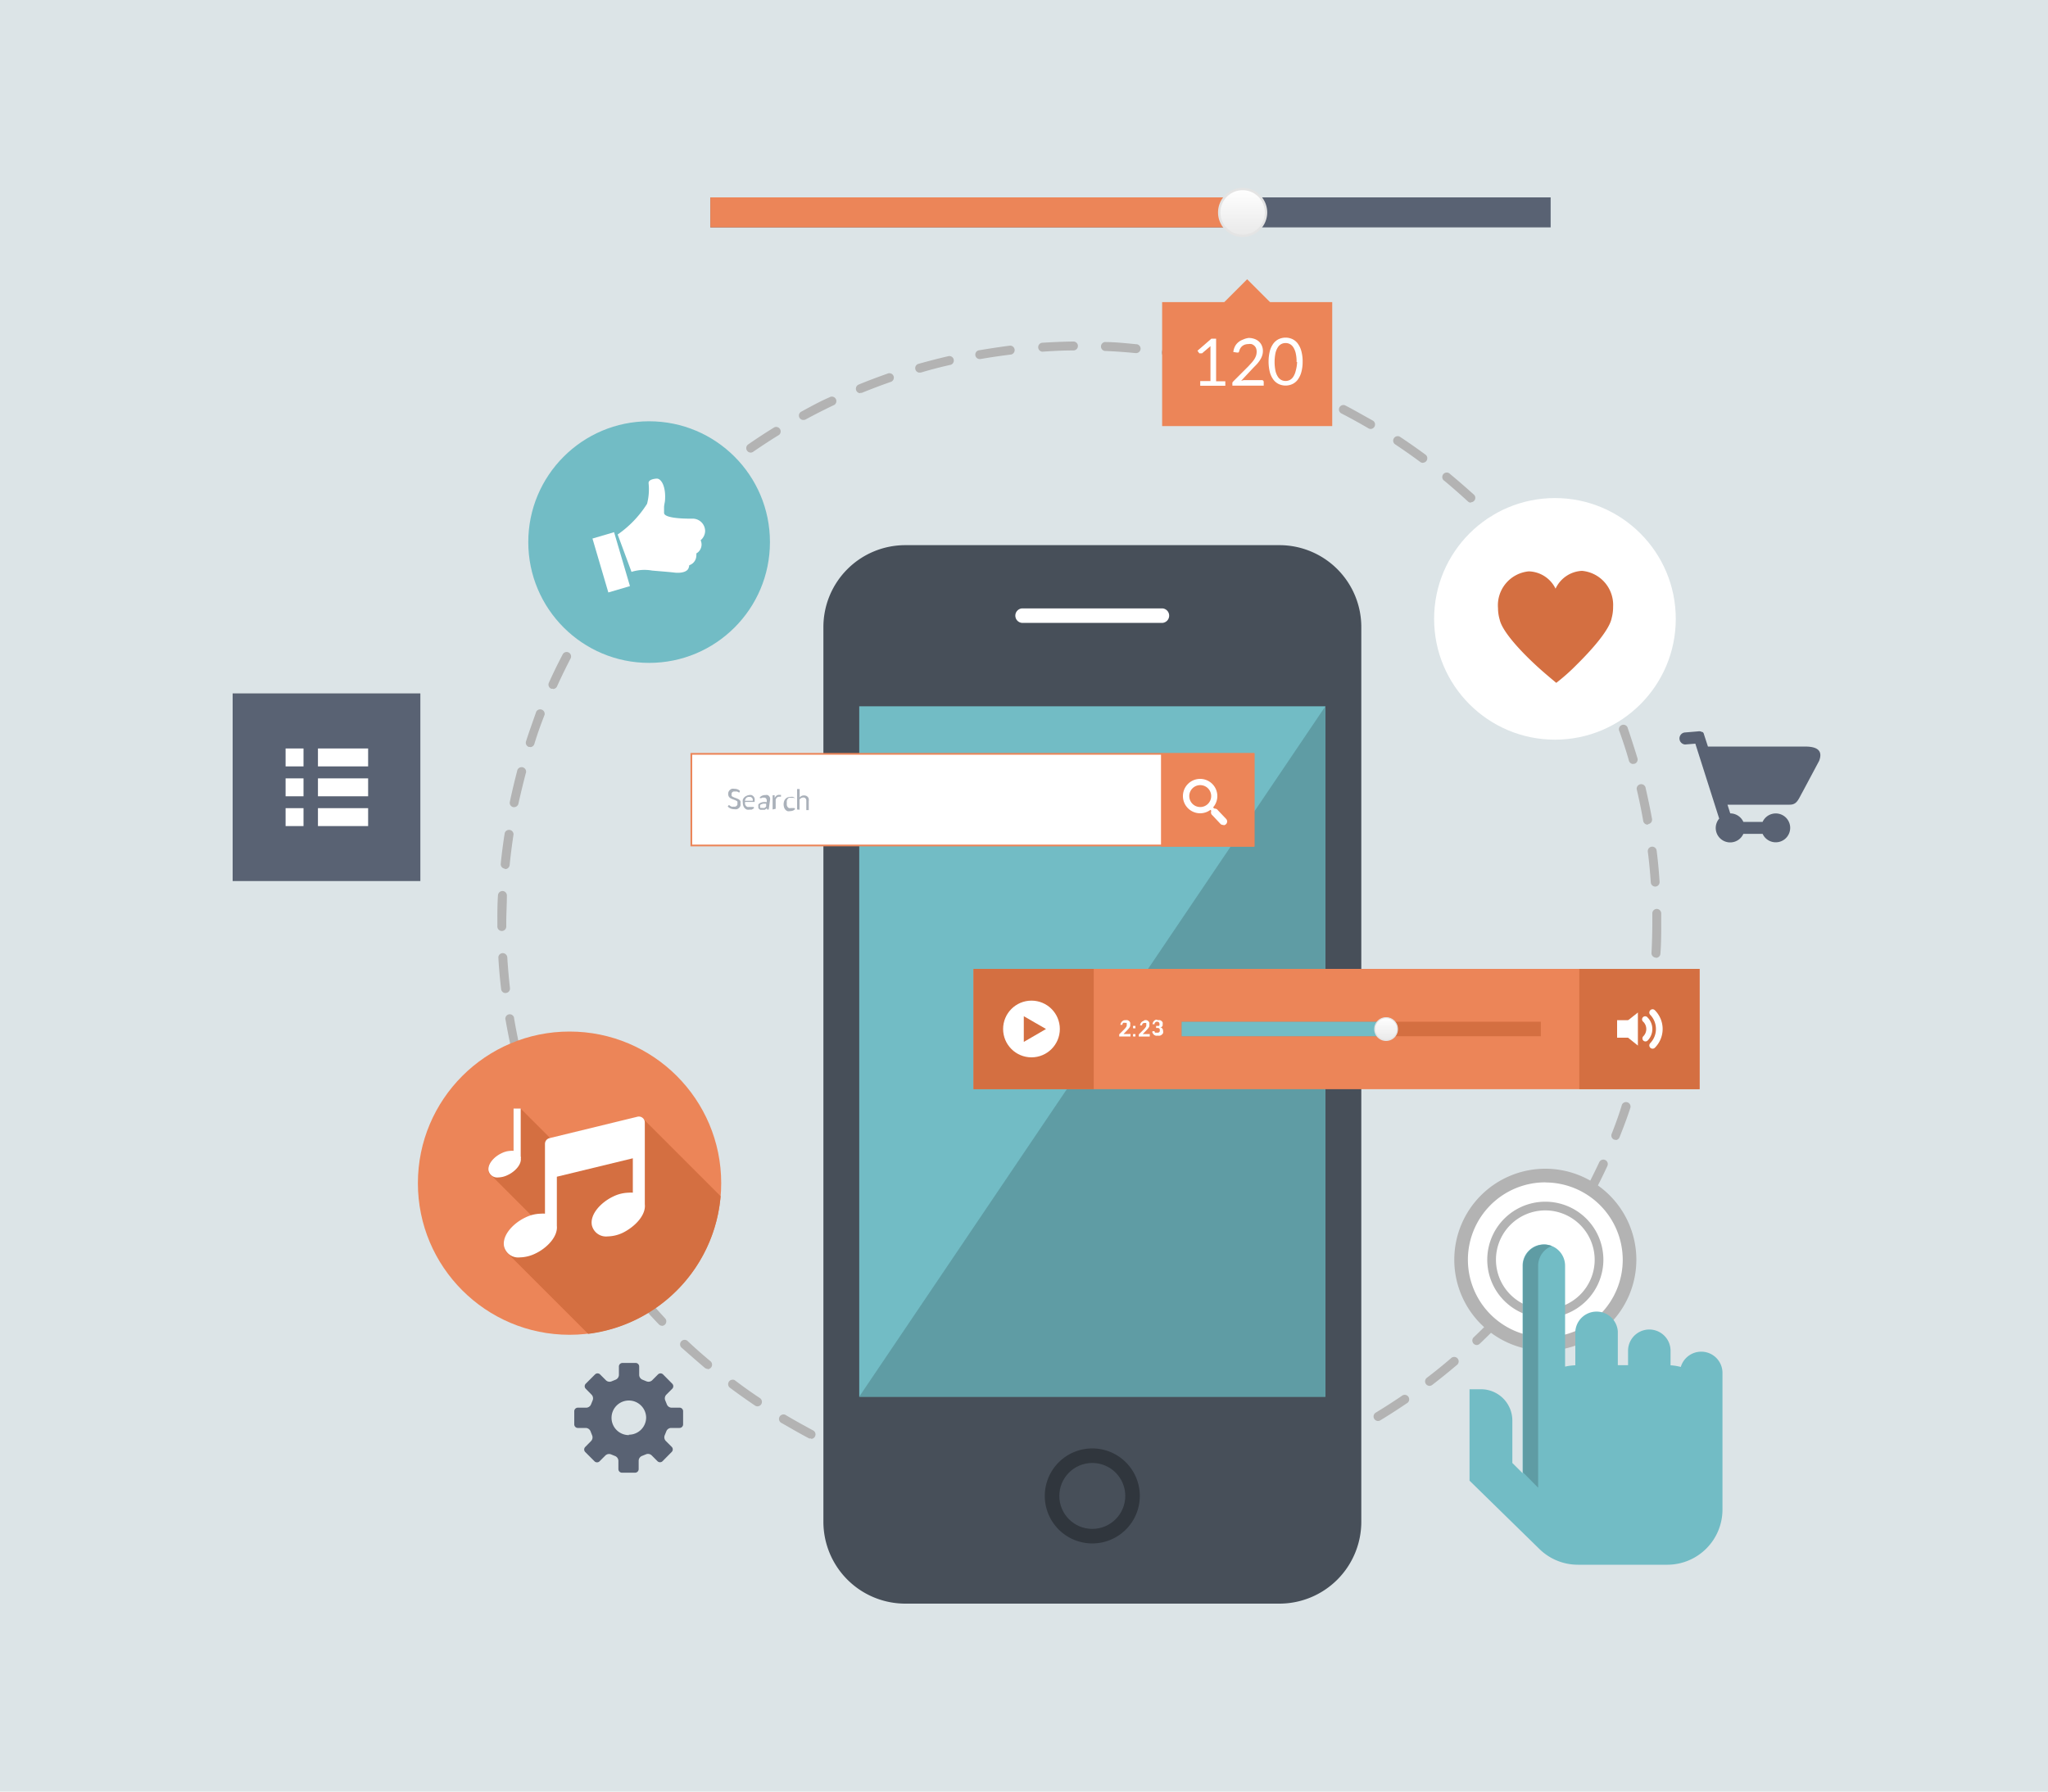 <svg id="Layer_1" data-name="Layer 1" xmlns="http://www.w3.org/2000/svg" xmlns:xlink="http://www.w3.org/1999/xlink" viewBox="0 0 200 175"><defs><style>.cls-1{fill:#dce4e7;}.cls-2{fill:#b3b3b3;}.cls-3{fill:#596273;}.cls-4{fill:#474f59;}.cls-5{fill:#fff;}.cls-6{fill:#30363d;}.cls-7{fill:#72bcc5;}.cls-8{fill:#5f9ca4;}.cls-9{fill:#ec8558;}.cls-10{fill:#d46f41;}.cls-11{fill:url(#linear-gradient);}.cls-12{fill:#e4e4e4;}.cls-13{fill:#aab1ba;}.cls-14{fill:url(#linear-gradient-2);}</style><linearGradient id="linear-gradient" x1="135.37" y1="101.62" x2="135.37" y2="99.4" gradientUnits="userSpaceOnUse"><stop offset="0" stop-color="#e9e9e9"/><stop offset="1" stop-color="#fff"/></linearGradient><linearGradient id="linear-gradient-2" x1="121.36" y1="23.03" x2="121.36" y2="18.46" xlink:href="#linear-gradient"/></defs><title>Social Media Strategy</title><rect class="cls-1" width="200" height="175"/><path class="cls-2" d="M205.39,259.39a.44.44,0,0,1,0-.87c1,0,2,0,3-.09a.43.43,0,1,1,0,.87c-1,.06-2.05.09-3.07.09Zm-3-.07h0c-1-.05-2-.13-3.06-.23a.44.44,0,0,1,.09-.87c1,.1,2,.18,3,.23a.44.44,0,0,1,0,.87Zm9.13-.28a.44.44,0,0,1,0-.87c1-.11,2-.25,3-.41a.44.44,0,0,1,.14.86c-1,.17-2,.31-3,.42Zm-15.18-.35h-.07c-1-.16-2-.35-3-.56a.44.44,0,1,1,.18-.85c1,.21,2,.4,3,.55a.44.44,0,0,1-.07.87Zm21.19-.65a.44.44,0,0,1-.09-.86c1-.22,2-.47,2.93-.74a.44.44,0,1,1,.23.84c-1,.27-2,.53-3,.75Zm-27.15-.63-.12,0c-1-.27-2-.57-2.94-.89a.44.44,0,0,1,.28-.83c1,.32,1.93.61,2.89.87a.44.44,0,0,1-.12.86Zm33-1a.44.44,0,0,1-.14-.85c1-.32,1.9-.68,2.83-1.05a.44.44,0,1,1,.32.81c-.94.38-1.91.74-2.88,1.07l-.14,0Zm-38.8-.9a.44.44,0,0,1-.16,0c-.95-.37-1.9-.78-2.83-1.2a.44.44,0,1,1,.36-.79c.91.42,1.85.82,2.79,1.18a.43.43,0,0,1-.16.84ZM229,254.13a.44.44,0,0,1-.18-.83c.91-.42,1.81-.88,2.7-1.35a.44.44,0,0,1,.41.77c-.9.48-1.82.94-2.74,1.37a.43.43,0,0,1-.19,0ZM179,253a.44.44,0,0,1-.2,0c-.9-.47-1.8-1-2.68-1.5a.44.44,0,1,1,.45-.75c.86.51,1.75,1,2.64,1.48a.44.44,0,0,1-.2.82Zm55.36-1.7a.44.44,0,0,1-.23-.81c.86-.52,1.71-1.07,2.54-1.63a.44.44,0,1,1,.49.72c-.84.57-1.71,1.13-2.58,1.66a.43.43,0,0,1-.22.06Zm-60.59-1.43a.45.45,0,0,1-.24-.07c-.84-.57-1.69-1.17-2.5-1.78a.44.44,0,0,1,.52-.7c.8.61,1.63,1.2,2.46,1.75a.44.44,0,0,1-.24.8Zm65.62-2a.44.44,0,0,1-.27-.78c.8-.61,1.59-1.25,2.35-1.9a.44.44,0,1,1,.57.66c-.78.66-1.58,1.31-2.39,1.93a.43.43,0,0,1-.26.09Zm-70.49-1.66a.42.42,0,0,1-.28-.1c-.78-.66-1.55-1.34-2.3-2a.44.44,0,0,1,.6-.64c.73.69,1.49,1.36,2.26,2a.44.44,0,0,1-.28.77ZM244,243.88a.44.44,0,0,1-.3-.75c.73-.69,1.45-1.41,2.13-2.14a.44.44,0,1,1,.63.6c-.7.74-1.43,1.47-2.17,2.17a.43.43,0,0,1-.3.12ZM164.45,242a.43.43,0,0,1-.31-.13c-.71-.74-1.4-1.5-2.06-2.27a.44.44,0,0,1,.66-.57c.65.76,1.33,1.51,2,2.24a.44.44,0,0,1-.31.74Zm83.75-2.55a.43.43,0,0,1-.33-.72c.65-.76,1.28-1.56,1.89-2.36a.43.43,0,1,1,.69.53c-.62.81-1.27,1.62-1.92,2.39a.43.43,0,0,1-.33.15Zm-87.72-2.07a.43.43,0,0,1-.35-.17c-.62-.81-1.23-1.64-1.81-2.48a.44.44,0,1,1,.72-.49c.57.82,1.17,1.65,1.78,2.44a.44.44,0,0,1-.34.7Zm91.4-2.79a.44.44,0,0,1-.36-.68c.56-.83,1.11-1.69,1.63-2.55a.44.44,0,0,1,.75.45c-.53.87-1.08,1.74-1.65,2.59a.44.44,0,0,1-.36.19ZM157,232.37a.44.44,0,0,1-.37-.21c-.53-.87-1-1.76-1.53-2.66a.44.44,0,0,1,.77-.41c.47.88,1,1.76,1.5,2.62a.44.44,0,0,1-.14.6.44.44,0,0,1-.23.06Zm98-3a.42.42,0,0,1-.2-.05.44.44,0,0,1-.18-.59c.47-.89.92-1.8,1.35-2.71a.43.43,0,0,1,.79.37c-.43.93-.89,1.86-1.37,2.75a.43.43,0,0,1-.38.23ZM154.14,227a.44.44,0,0,1-.39-.25c-.43-.92-.85-1.86-1.23-2.81a.43.43,0,1,1,.8-.33c.38.93.79,1.86,1.21,2.76a.43.43,0,0,1-.21.58.42.42,0,0,1-.19,0Zm103.44-3.18a.42.42,0,0,1-.16,0,.44.44,0,0,1-.24-.57c.37-.94.72-1.9,1-2.84a.44.44,0,0,1,.83.28c-.32,1-.68,1.93-1.06,2.89a.43.43,0,0,1-.4.28Zm-105.73-2.46a.44.44,0,0,1-.41-.29c-.33-1-.64-2-.92-2.93a.44.44,0,1,1,.84-.24c.27,1,.58,1.93.9,2.88a.43.43,0,0,1-.27.55l-.14,0Zm107.68-3.32-.12,0a.43.43,0,0,1-.3-.54c.27-1,.51-2,.73-2.93a.43.43,0,0,1,.85.19c-.22,1-.46,2-.74,3a.44.44,0,0,1-.42.32Zm-109.34-2.54a.43.43,0,0,1-.42-.34c-.23-1-.43-2-.6-3A.43.43,0,1,1,150,212c.17,1,.37,2,.59,3a.43.43,0,0,1-.33.52Zm110.64-3.41h-.07a.44.44,0,0,1-.36-.5c.16-1,.3-2,.4-3a.44.44,0,1,1,.87.09c-.11,1-.25,2-.41,3a.44.44,0,0,1-.43.37Zm-111.67-2.59a.43.43,0,0,1-.43-.38c-.12-1-.21-2-.27-3.06a.43.43,0,0,1,.41-.46.45.45,0,0,1,.46.41c.06,1,.15,2,.26,3a.43.43,0,0,1-.38.48Zm112.32-3.46h0a.44.44,0,0,1-.41-.46c.05-1,.08-2,.08-3,0-.29,0-.57,0-.86a.44.44,0,0,1,.43-.44.45.45,0,0,1,.44.43q0,.43,0,.87c0,1,0,2.05-.08,3.07a.43.43,0,0,1-.43.41ZM148.8,203.44a.44.44,0,0,1-.44-.43v-.43c0-.87,0-1.76.06-2.64a.45.45,0,0,1,.45-.41.44.44,0,0,1,.42.45c0,.86-.06,1.74-.06,2.6V203a.44.44,0,0,1-.43.44Zm112.63-4.34a.44.44,0,0,1-.43-.41c-.07-1-.16-2-.29-3a.43.43,0,0,1,.86-.11c.13,1,.22,2,.29,3.06a.44.44,0,0,1-.4.46Zm-112.35-1.75h0a.44.44,0,0,1-.39-.48c.1-1,.23-2,.39-3a.44.44,0,0,1,.86.13c-.15,1-.28,2-.38,3a.44.44,0,0,1-.43.39Zm111.61-4.3a.44.44,0,0,1-.43-.36c-.17-1-.38-2-.61-3a.44.44,0,1,1,.85-.2c.23,1,.44,2,.62,3a.43.43,0,0,1-.35.5ZM150,191.34h-.09a.43.43,0,0,1-.33-.52c.21-1,.45-2,.71-3a.44.44,0,1,1,.84.23c-.26,1-.5,2-.71,2.94a.43.43,0,0,1-.42.35Zm109.29-4.21a.44.44,0,0,1-.42-.31c-.28-1-.59-1.92-.93-2.88a.44.44,0,1,1,.82-.29c.34,1,.66,2,.94,2.92a.44.44,0,0,1-.3.54l-.12,0Zm-107.71-1.67-.14,0a.43.43,0,0,1-.28-.55c.32-1,.67-1.95,1-2.9a.44.44,0,0,1,.81.32c-.37.94-.71,1.89-1,2.85a.44.44,0,0,1-.41.3Zm105.69-4.06a.44.44,0,0,1-.4-.27c-.38-.92-.8-1.85-1.23-2.75a.44.44,0,1,1,.79-.38c.44.92.86,1.86,1.25,2.8a.44.44,0,0,1-.4.6Zm-103.48-1.63a.45.45,0,0,1-.18,0,.44.44,0,0,1-.22-.58c.42-.93.87-1.86,1.35-2.77a.43.43,0,1,1,.77.4c-.46.89-.91,1.81-1.32,2.72a.44.44,0,0,1-.4.26Zm100.84-3.86a.44.44,0,0,1-.38-.23c-.48-.88-1-1.75-1.52-2.61a.44.44,0,1,1,.74-.46c.54.87,1.06,1.76,1.55,2.65a.43.43,0,0,1-.38.64Zm-98-1.56a.43.43,0,0,1-.22-.06.44.44,0,0,1-.15-.6c.52-.87,1.07-1.75,1.64-2.6a.43.43,0,1,1,.72.48c-.56.84-1.1,1.7-1.61,2.56a.43.43,0,0,1-.37.21Zm94.81-3.61a.44.44,0,0,1-.36-.19c-.57-.82-1.18-1.64-1.8-2.43a.44.44,0,0,1,.69-.54c.63.8,1.24,1.63,1.83,2.47a.44.44,0,0,1-.36.68ZM160,169.28a.44.44,0,0,1-.35-.7c.61-.82,1.25-1.63,1.9-2.41a.44.44,0,1,1,.67.56c-.64.77-1.27,1.57-1.87,2.37a.43.43,0,0,1-.35.17Zm87.68-3.34a.43.43,0,0,1-.33-.15c-.66-.76-1.35-1.51-2-2.22a.44.44,0,0,1,.63-.61c.71.73,1.41,1.49,2.08,2.26a.44.44,0,0,1,0,.61.43.43,0,0,1-.29.11Zm-83.78-1.34a.43.43,0,0,1-.32-.73c.69-.74,1.41-1.48,2.15-2.19a.44.44,0,1,1,.6.63c-.72.7-1.44,1.42-2.12,2.16a.44.44,0,0,1-.32.14Zm79.53-3a.44.44,0,0,1-.29-.12c-.74-.68-1.5-1.35-2.28-2a.44.44,0,1,1,.55-.67c.79.65,1.56,1.33,2.31,2a.43.43,0,0,1-.29.75Zm-75.15-1.21a.43.43,0,0,1-.28-.76c.77-.67,1.57-1.32,2.37-1.95a.44.44,0,1,1,.53.69c-.79.62-1.58,1.26-2.34,1.92a.43.43,0,0,1-.29.11Zm70.46-2.68a.43.43,0,0,1-.26-.09c-.81-.6-1.64-1.18-2.48-1.74a.44.44,0,0,1,.48-.73c.85.56,1.7,1.16,2.52,1.76a.44.44,0,0,1,.09.61.44.44,0,0,1-.35.18Zm-65.65-1a.44.44,0,0,1-.25-.79c.84-.58,1.7-1.15,2.57-1.68a.44.44,0,0,1,.46.74c-.85.52-1.7,1.08-2.53,1.65a.43.43,0,0,1-.25.08Zm60.56-2.31a.44.44,0,0,1-.22-.06c-.87-.51-1.76-1-2.65-1.46a.43.43,0,0,1,.4-.77c.91.47,1.81,1,2.69,1.48a.44.44,0,0,1-.22.81Zm-55.38-.88a.43.43,0,0,1-.21-.82c.9-.49,1.82-1,2.73-1.39a.44.44,0,1,1,.37.79c-.9.43-1.81.89-2.69,1.37a.43.43,0,0,1-.21.05Zm50-1.91a.45.45,0,0,1-.18,0c-.92-.41-1.86-.8-2.79-1.16a.44.44,0,1,1,.31-.81c1,.37,1.91.76,2.84,1.18a.44.44,0,0,1-.18.83Zm-44.47-.7a.44.44,0,0,1-.17-.84c.94-.39,1.91-.75,2.87-1.09a.43.43,0,0,1,.29.82c-.95.33-1.9.69-2.83,1.07a.42.42,0,0,1-.16,0Zm38.77-1.49-.13,0c-1-.31-1.93-.59-2.9-.85a.44.44,0,0,1,.22-.84c1,.26,2,.55,2.95.86a.44.44,0,0,1-.13.85Zm-33-.52a.44.44,0,0,1-.12-.85c1-.28,2-.54,3-.77a.44.44,0,0,1,.2.85c-1,.22-2,.48-2.93.76l-.12,0Zm27.13-1h-.09c-1-.2-2-.38-3-.53a.44.44,0,0,1-.37-.5.43.43,0,0,1,.5-.37c1,.15,2,.33,3,.54a.44.44,0,0,1-.09.86Zm-21.2-.33a.43.43,0,0,1-.07-.86c1-.17,2-.32,3-.45a.44.44,0,0,1,.1.87c-1,.12-2,.27-3,.44Zm15.18-.58h0c-1-.1-2-.17-3-.21a.44.44,0,0,1,0-.87c1,0,2,.11,3.06.21a.43.43,0,0,1,0,.87Zm-9.13-.14a.44.44,0,0,1,0-.87c1-.06,2-.11,3.07-.12h0a.43.43,0,0,1,0,.87c-1,0-2,.05-3,.12Z" transform="translate(-99.79 -112.5)"/><path class="cls-3" d="M166.2,250h-.83a.51.51,0,0,1-.46-.33l-.15-.37a.52.52,0,0,1,.09-.56l.59-.59a.35.35,0,0,0,0-.49l-.9-.91a.35.35,0,0,0-.49,0l-.58.58a.52.52,0,0,1-.56.09l-.37-.15a.52.52,0,0,1-.33-.46v-.83a.35.35,0,0,0-.35-.35h-1.28a.35.35,0,0,0-.35.35v.83a.52.52,0,0,1-.33.46l-.37.15a.51.51,0,0,1-.56-.09l-.58-.58a.35.35,0,0,0-.49,0l-.91.91a.35.35,0,0,0,0,.49l.58.59a.52.52,0,0,1,.09.56l-.15.37a.52.52,0,0,1-.46.33h-.83a.35.35,0,0,0-.35.35v1.28a.35.35,0,0,0,.35.35H157a.52.52,0,0,1,.46.33l.15.38a.52.52,0,0,1-.09.56l-.58.59a.35.35,0,0,0,0,.49l.91.91a.35.35,0,0,0,.49,0l.58-.58a.52.52,0,0,1,.56-.09l.37.15a.52.52,0,0,1,.33.46V256a.35.35,0,0,0,.35.35h1.28a.35.35,0,0,0,.35-.35v-.83a.52.52,0,0,1,.33-.46l.37-.15a.52.52,0,0,1,.56.09l.58.58a.35.35,0,0,0,.49,0l.9-.91a.35.35,0,0,0,0-.49l-.59-.59a.52.52,0,0,1-.09-.56l.15-.37a.51.51,0,0,1,.46-.33h.83a.35.35,0,0,0,.35-.35v-1.28A.35.35,0,0,0,166.2,250Zm-5,2.68a1.69,1.69,0,1,1,1.69-1.69A1.69,1.69,0,0,1,161.2,252.64Z" transform="translate(-99.79 -112.5)"/><path class="cls-4" d="M224.72,165.75H188.2a8,8,0,0,0-8,8v87.39a8,8,0,0,0,8,8h36.53a8,8,0,0,0,8-8V173.76A8,8,0,0,0,224.72,165.75Z" transform="translate(-99.79 -112.5)"/><path class="cls-5" d="M199.57,171.93h13.77a.71.71,0,0,1,0,1.41H199.57a.71.71,0,0,1,0-1.41Z" transform="translate(-99.79 -112.5)"/><path class="cls-6" d="M206.46,263.26a4.64,4.64,0,1,1,4.64-4.64A4.64,4.64,0,0,1,206.46,263.26Z" transform="translate(-99.79 -112.5)"/><rect class="cls-7" x="83.91" y="68.99" width="45.52" height="67.44"/><polygon class="cls-8" points="83.91 136.42 129.43 136.42 129.43 68.99 83.91 136.42"/><circle class="cls-4" cx="106.67" cy="146.12" r="3.22"/><rect class="cls-9" x="95.07" y="94.64" width="70.91" height="11.75"/><rect class="cls-10" x="154.23" y="94.64" width="11.74" height="11.75"/><rect class="cls-10" x="95.07" y="94.64" width="11.74" height="11.75"/><rect class="cls-10" x="115.39" y="99.8" width="35.08" height="1.42"/><rect class="cls-7" x="115.39" y="99.8" width="19.78" height="1.42"/><circle class="cls-11" cx="135.37" cy="100.51" r="1.11"/><path class="cls-12" d="M235.15,214.18a1.16,1.16,0,1,1,1.16-1.16,1.16,1.16,0,0,1-1.16,1.16Zm0-2.22a1.05,1.05,0,1,0,1.05,1.05,1.05,1.05,0,0,0-1.05-1.05Z" transform="translate(-99.79 -112.5)"/><circle class="cls-5" cx="100.73" cy="100.51" r="2.77"/><polygon class="cls-10" points="102.15 100.51 101.07 101.14 99.98 101.77 99.98 100.51 99.98 99.26 101.07 99.89 102.15 100.51"/><path class="cls-5" d="M209.7,212.15a.59.59,0,0,1,.2,0,.44.44,0,0,1,.16.09.39.39,0,0,1,.1.14.44.44,0,0,1,0,.19.49.49,0,0,1,0,.16.71.71,0,0,1-.07.14l-.1.13-.12.13-.36.37.1,0h.51a.1.1,0,0,1,.07,0,.09.09,0,0,1,0,.07v.17h-1.1v-.09a.15.15,0,0,1,0-.06l0-.06.49-.49.11-.12.08-.11a.48.48,0,0,0,.05-.11.41.41,0,0,0,0-.12.27.27,0,0,0,0-.1.23.23,0,0,0,0-.07l-.07,0h-.1a.25.25,0,0,0-.16,0,.26.26,0,0,0-.09.13.1.1,0,0,1,0,.06l-.06,0h0l-.14,0a.57.57,0,0,1,.07-.2.48.48,0,0,1,.12-.15.53.53,0,0,1,.16-.09A.67.67,0,0,1,209.7,212.15Z" transform="translate(-99.79 -112.5)"/><path class="cls-5" d="M210.44,212.83a.19.19,0,0,1,0-.07.14.14,0,0,1,0-.05l.05,0h.13l.05,0,0,.05a.16.16,0,0,1,0,.07.14.14,0,0,1,0,.06.15.15,0,0,1,0,.05l-.05,0h-.13l-.05,0,0-.05A.17.17,0,0,1,210.44,212.83Zm0,.79a.18.18,0,0,1,0-.06.15.15,0,0,1,0-.05l.05,0h.13l.05,0,0,.05a.15.15,0,0,1,0,.06.15.15,0,0,1,0,.07l0,.05-.05,0h-.13l-.05,0,0-.05A.18.18,0,0,1,210.44,213.62Z" transform="translate(-99.79 -112.5)"/><path class="cls-5" d="M211.57,212.15a.58.58,0,0,1,.2,0,.42.42,0,0,1,.26.24.44.44,0,0,1,0,.19.55.55,0,0,1,0,.16.83.83,0,0,1-.07.14.85.85,0,0,1-.1.13l-.12.13-.36.37.1,0H212a.1.1,0,0,1,.07,0,.09.09,0,0,1,0,.07v.17H211v-.09a.15.15,0,0,1,0-.06l0-.06.49-.49.11-.12.08-.11a.73.73,0,0,0,.05-.11.49.49,0,0,0,0-.12.27.27,0,0,0,0-.1.2.2,0,0,0,0-.07l-.07,0h-.09a.24.24,0,0,0-.25.18.11.11,0,0,1,0,.06l-.06,0h0l-.14,0a.54.54,0,0,1,.18-.35.52.52,0,0,1,.17-.09A.64.64,0,0,1,211.57,212.15Z" transform="translate(-99.79 -112.5)"/><path class="cls-5" d="M212.88,212.15a.6.6,0,0,1,.2,0,.45.45,0,0,1,.15.09.37.37,0,0,1,.1.13.41.41,0,0,1,0,.16.47.47,0,0,1,0,.13.28.28,0,0,1-.05.1.28.28,0,0,1-.08.07l-.11,0a.42.42,0,0,1,.21.14.37.37,0,0,1,.07.23.49.49,0,0,1,0,.21.45.45,0,0,1-.12.15.51.51,0,0,1-.18.1.68.68,0,0,1-.21,0,.71.71,0,0,1-.21,0,.47.47,0,0,1-.16-.08.5.5,0,0,1-.11-.13.85.85,0,0,1-.08-.18l.12-.05h.12l0,0,0,.08.06.07.08,0,.11,0,.12,0,.09-.06a.25.25,0,0,0,.05-.08.3.3,0,0,0,0-.09.43.43,0,0,0,0-.1.16.16,0,0,0-.05-.08.28.28,0,0,0-.11-.05l-.2,0v-.2l.17,0,.11,0a.18.18,0,0,0,.05-.08.26.26,0,0,0,0-.1.22.22,0,0,0-.06-.17.24.24,0,0,0-.17-.06.24.24,0,0,0-.16.05.27.27,0,0,0-.09.13.11.11,0,0,1,0,.06l-.06,0h0l-.14,0a.62.62,0,0,1,.06-.2.51.51,0,0,1,.12-.15.5.5,0,0,1,.16-.09A.67.67,0,0,1,212.88,212.15Z" transform="translate(-99.79 -112.5)"/><path class="cls-5" d="M260.95,214.84a.32.32,0,0,1,0-.45,2,2,0,0,0,0-2.76.32.32,0,0,1,0-.45.31.31,0,0,1,.45,0,2.59,2.59,0,0,1,0,3.66.32.32,0,0,1-.45,0Z" transform="translate(-99.79 -112.5)"/><path class="cls-5" d="M260.27,214.14a.3.3,0,0,1,0-.42,1,1,0,0,0,0-1.41.3.3,0,1,1,.42-.42,1.6,1.6,0,0,1,0,2.25.3.3,0,0,1-.42,0Z" transform="translate(-99.79 -112.5)"/><polygon class="cls-5" points="157.93 100.51 159.95 98.9 159.95 102.13 157.93 100.51"/><rect class="cls-5" x="157.92" y="99.65" width="1.42" height="1.71"/><rect class="cls-5" x="67.52" y="73.68" width="54.9" height="8.95"/><path class="cls-9" d="M222.12,186.27V195H167.39v-8.78h54.73m.17-.17H167.22v9.12H222.3v-9.12Z" transform="translate(-99.79 -112.5)"/><rect class="cls-9" x="113.38" y="73.59" width="9.12" height="9.12"/><path class="cls-5" d="M217,188.58a1.68,1.68,0,1,0,1.67,1.68A1.68,1.68,0,0,0,217,188.58Zm0,2.75a1.07,1.07,0,1,1,1.07-1.07A1.07,1.07,0,0,1,217,191.33Z" transform="translate(-99.79 -112.5)"/><path class="cls-5" d="M219.29,192.88a.17.17,0,0,1-.13-.05l-1.28-1.35a.18.18,0,0,1,0-.25.17.17,0,0,1,.25,0l1.28,1.35a.18.18,0,0,1-.13.29Z" transform="translate(-99.79 -112.5)"/><path class="cls-5" d="M219.29,193.07A.36.36,0,0,1,219,193l-.8-.85a.37.37,0,1,1,.53-.5l.8.84a.37.37,0,0,1-.27.62Z" transform="translate(-99.79 -112.5)"/><path class="cls-13" d="M172,189.91l0,0h0l-.05,0-.08-.05-.12-.05-.16,0-.16,0a.31.31,0,0,0-.12.07.26.26,0,0,0-.07.1.31.31,0,0,0,0,.12.22.22,0,0,0,0,.14.33.33,0,0,0,.11.09l.15.07.17.06.17.07a.56.56,0,0,1,.15.09.41.41,0,0,1,.11.14.47.47,0,0,1,0,.21.66.66,0,0,1,0,.24.58.58,0,0,1-.13.2.63.63,0,0,1-.21.13.76.76,0,0,1-.28,0,.85.85,0,0,1-.35-.07.83.83,0,0,1-.27-.19l.08-.13,0,0h0l.07,0,.09.07.13.07a.53.53,0,0,0,.19,0,.49.49,0,0,0,.17,0,.35.35,0,0,0,.13-.07.31.31,0,0,0,.08-.12.39.39,0,0,0,0-.15.25.25,0,0,0,0-.15.33.33,0,0,0-.11-.09l-.15-.07-.17-.06-.17-.07a.52.52,0,0,1-.15-.1.41.41,0,0,1-.11-.15.57.57,0,0,1,0-.42.51.51,0,0,1,.12-.17.55.55,0,0,1,.19-.12.69.69,0,0,1,.26,0,.86.86,0,0,1,.3.05.71.71,0,0,1,.24.15Z" transform="translate(-99.79 -112.5)"/><path class="cls-13" d="M172.95,190.16a.63.63,0,0,1,.23,0,.53.53,0,0,1,.18.12.52.52,0,0,1,.12.2.75.75,0,0,1,0,.27.14.14,0,0,1,0,.08l0,0h-.93a.79.79,0,0,0,0,.23.45.45,0,0,0,.09.16.36.36,0,0,0,.14.1.48.48,0,0,0,.18,0l.16,0,.12,0,.08,0,.05,0,0,0,.07.09-.11.1-.14.07-.15,0H173a.7.7,0,0,1-.27,0,.56.56,0,0,1-.21-.14.64.64,0,0,1-.14-.23.93.93,0,0,1-.05-.32.77.77,0,0,1,0-.27.61.61,0,0,1,.13-.22.56.56,0,0,1,.21-.15A.68.68,0,0,1,172.95,190.16Zm0,.18a.37.37,0,0,0-.28.1.48.48,0,0,0-.13.28h.76a.56.56,0,0,0,0-.16.35.35,0,0,0-.07-.12.3.3,0,0,0-.11-.08A.37.37,0,0,0,173,190.34Z" transform="translate(-99.79 -112.5)"/><path class="cls-13" d="M174.86,191.57h-.17a.06.06,0,0,1,0,0l0-.13-.11.09-.11.07-.12,0h-.15l-.15,0a.36.36,0,0,1-.12-.07.35.35,0,0,1-.08-.12.43.43,0,0,1,0-.16.3.3,0,0,1,0-.16.39.39,0,0,1,.15-.14,1,1,0,0,1,.27-.1,1.73,1.73,0,0,1,.4,0v-.11a.38.38,0,0,0-.07-.25.25.25,0,0,0-.21-.08l-.15,0-.11.05-.08,0-.06,0h0l0,0,0-.08a.81.81,0,0,1,.25-.17.79.79,0,0,1,.3-.05.52.52,0,0,1,.21,0,.41.41,0,0,1,.15.11.43.43,0,0,1,.09.17.68.68,0,0,1,0,.21Zm-.64-.15h.12l.1,0,.09-.06.08-.08V191l-.29,0-.19.06a.29.29,0,0,0-.11.08.18.18,0,0,0,0,.1.24.24,0,0,0,0,.1.17.17,0,0,0,0,.07l.07,0Z" transform="translate(-99.79 -112.5)"/><path class="cls-13" d="M175.24,191.57v-1.39h.2a.1.1,0,0,1,0,.05l0,.22a.65.65,0,0,1,.18-.23.4.4,0,0,1,.25-.08h.1l.09,0,0,.18a0,0,0,0,1,0,0h-.17a.31.31,0,0,0-.21.07.54.54,0,0,0-.14.22v.89Z" transform="translate(-99.79 -112.5)"/><path class="cls-13" d="M177.3,190.43l0,0h0l0,0-.06,0-.09,0-.13,0a.43.43,0,0,0-.18,0,.33.33,0,0,0-.13.11.44.44,0,0,0-.08.17.76.76,0,0,0,0,.22.8.8,0,0,0,0,.23.54.54,0,0,0,.08.17.35.35,0,0,0,.13.1.38.38,0,0,0,.17,0l.15,0,.1,0,.06,0,.05,0a.05.05,0,0,1,0,0l.07.09a.51.51,0,0,1-.22.16.82.82,0,0,1-.29.05.6.6,0,0,1-.24,0,.55.55,0,0,1-.2-.14.63.63,0,0,1-.13-.23,1,1,0,0,1,0-.59.64.64,0,0,1,.13-.23.56.56,0,0,1,.21-.15.69.69,0,0,1,.28-.05.66.66,0,0,1,.26,0,.65.65,0,0,1,.2.13Z" transform="translate(-99.79 -112.5)"/><path class="cls-13" d="M177.63,191.57v-2h.25v.82a.71.71,0,0,1,.2-.15.57.57,0,0,1,.45,0,.42.42,0,0,1,.15.11.48.48,0,0,1,.09.17.74.74,0,0,1,0,.22v.89h-.24v-.89a.38.38,0,0,0-.07-.25.27.27,0,0,0-.22-.09.41.41,0,0,0-.2.05.61.61,0,0,0-.17.14v1Z" transform="translate(-99.79 -112.5)"/><circle class="cls-7" cx="63.39" cy="52.95" r="11.8"/><circle class="cls-5" cx="151.85" cy="60.45" r="11.8"/><rect class="cls-3" x="69.37" y="19.28" width="82.06" height="2.93"/><rect class="cls-9" x="69.37" y="19.28" width="51.99" height="2.93"/><circle class="cls-14" cx="121.36" cy="20.74" r="2.29"/><path class="cls-12" d="M221.14,135.65a2.4,2.4,0,1,1,2.4-2.4,2.4,2.4,0,0,1-2.4,2.4Zm0-4.57a2.17,2.17,0,1,0,2.17,2.17,2.17,2.17,0,0,0-2.17-2.17Z" transform="translate(-99.79 -112.5)"/><rect class="cls-9" x="113.49" y="29.51" width="16.61" height="12.11"/><rect class="cls-9" x="218.95" y="140.86" width="5.26" height="5.26" transform="translate(-136.36 86.17) rotate(-44.99)"/><path class="cls-5" d="M217,149.72h1v-3.13c0-.09,0-.19,0-.28l-.82.7-.06,0h-.06l-.09,0-.06,0-.18-.25,1.36-1.18h.46v4.16h.9v.44H217Z" transform="translate(-99.79 -112.5)"/><path class="cls-5" d="M221.74,145.51a1.66,1.66,0,0,1,.54.09,1.27,1.27,0,0,1,.44.25,1.16,1.16,0,0,1,.29.4,1.31,1.31,0,0,1,.11.54,1.42,1.42,0,0,1-.08.47,1.9,1.9,0,0,1-.21.42,3.1,3.1,0,0,1-.3.39l-.37.38L221,149.69l.26-.06.25,0H223a.2.2,0,0,1,.15.05.2.2,0,0,1,.05.14v.35h-3.06V150a.32.32,0,0,1,0-.12.36.36,0,0,1,.08-.12l1.47-1.47.33-.36a2.57,2.57,0,0,0,.26-.34,1.59,1.59,0,0,0,.17-.35,1.26,1.26,0,0,0,.06-.38.9.9,0,0,0-.06-.35.66.66,0,0,0-.18-.25.72.72,0,0,0-.26-.15,1,1,0,0,0-.32,0,1,1,0,0,0-.32.05.83.83,0,0,0-.26.14.83.83,0,0,0-.19.22.84.84,0,0,0-.11.27.26.26,0,0,1-.08.14.21.21,0,0,1-.13,0h-.07l-.3-.05a1.71,1.71,0,0,1,.17-.56,1.34,1.34,0,0,1,.33-.4,1.41,1.41,0,0,1,.45-.25A1.74,1.74,0,0,1,221.74,145.51Z" transform="translate(-99.79 -112.5)"/><path class="cls-5" d="M227,147.86a3.71,3.71,0,0,1-.13,1,2.16,2.16,0,0,1-.35.73,1.4,1.4,0,0,1-.53.43,1.59,1.59,0,0,1-1.31,0,1.44,1.44,0,0,1-.53-.43,2.19,2.19,0,0,1-.35-.73,4.34,4.34,0,0,1,0-2.08,2.21,2.21,0,0,1,.35-.73,1.43,1.43,0,0,1,.53-.43,1.59,1.59,0,0,1,1.31,0,1.39,1.39,0,0,1,.53.43,2.17,2.17,0,0,1,.35.73A3.74,3.74,0,0,1,227,147.86Zm-.59,0a3.64,3.64,0,0,0-.09-.88,1.77,1.77,0,0,0-.24-.57.9.9,0,0,0-.34-.31.93.93,0,0,0-.81,0,.88.88,0,0,0-.34.31,1.81,1.81,0,0,0-.24.57,4.46,4.46,0,0,0,0,1.76,1.81,1.81,0,0,0,.24.57.88.88,0,0,0,.34.31.93.93,0,0,0,.81,0,.9.9,0,0,0,.34-.31,1.77,1.77,0,0,0,.24-.57A3.61,3.61,0,0,0,226.46,147.86Z" transform="translate(-99.79 -112.5)"/><rect class="cls-3" x="22.72" y="67.73" width="18.33" height="18.33"/><rect class="cls-5" x="27.89" y="73.11" width="1.75" height="1.75"/><rect class="cls-5" x="27.89" y="76.03" width="1.75" height="1.75"/><rect class="cls-5" x="27.89" y="78.94" width="1.75" height="1.75"/><polygon class="cls-5" points="34.77 73.11 34.2 73.11 32.8 73.11 31.38 73.11 31.05 73.11 31.05 74.86 31.38 74.86 32.8 74.86 34.2 74.86 34.77 74.86 35.95 74.86 35.95 73.11 34.77 73.11"/><polygon class="cls-5" points="34.2 76.03 32.8 76.03 31.38 76.03 31.05 76.03 31.05 77.78 31.38 77.78 32.8 77.78 34.2 77.78 34.77 77.78 35.95 77.78 35.95 76.03 34.77 76.03 34.2 76.03"/><polygon class="cls-5" points="34.2 78.94 32.8 78.94 31.38 78.94 31.05 78.94 31.05 80.69 31.38 80.69 32.8 80.69 34.2 80.69 34.77 80.69 35.95 80.69 35.95 78.94 34.77 78.94 34.2 78.94"/><rect class="cls-5" x="158.37" y="164.7" width="2.2" height="5.49" transform="translate(-140.57 -60.68) rotate(-16.4)"/><path class="cls-5" d="M168.65,164.38a1.22,1.22,0,0,0-1.22-1.22s-2.81.07-2.79-.57c0-.16,0-.34,0-.54s.07-.45.09-.64c.11-1.4-.37-2.16-.79-2.16-.1,0-.86.05-.81.46a5.65,5.65,0,0,1-.15,2,10.37,10.37,0,0,1-2.87,3l1.35,3.65a4.23,4.23,0,0,1,2-.13c.89.08,1.73.14,2.2.2s1.2,0,1.37-.43a1.18,1.18,0,0,0,.07-.29,1,1,0,0,0,.69-.91,1,1,0,0,0,0-.24,1,1,0,0,0,.51-.82,1,1,0,0,0-.09-.47A1.21,1.21,0,0,0,168.65,164.38Z" transform="translate(-99.79 -112.5)"/><path class="cls-10" d="M254.28,168.26A3,3,0,0,0,251.7,170a3,3,0,0,0-2.62-1.69,3.33,3.33,0,0,0-3,3.6,4,4,0,0,0,.16,1.1c.24,1.13,1.95,3,3.53,4.46.77.72,2,1.73,2,1.73a19.4,19.4,0,0,0,2-1.78c1.54-1.52,3.2-3.42,3.41-4.55a4.16,4.16,0,0,0,.14-1.1A3.34,3.34,0,0,0,254.28,168.26Z" transform="translate(-99.79 -112.5)"/><circle class="cls-9" cx="55.62" cy="115.57" r="14.81"/><path class="cls-10" d="M162.56,221.73h0a.58.58,0,0,0-.5-.11l-4.91,1.19h0l-3.61.88-2.9-2.9h-.71v4.15l-.25,0a2.21,2.21,0,0,0-.92.23c-.71.33-1.4,1-1.28,1.71a.76.76,0,0,0,.4.54l3.81,3.81a4.47,4.47,0,0,0-.59.23c-1.17.55-2.29,1.72-2.09,2.81a1.22,1.22,0,0,0,.41.71h0l7.81,7.81a14.81,14.81,0,0,0,12.93-13.45l-7.59-7.59Z" transform="translate(-99.79 -112.5)"/><path class="cls-5" d="M162.76,230.14h0v-8a.58.58,0,0,0-.72-.56l-8.58,2.09a.58.58,0,0,0-.45.57v6.81a2.22,2.22,0,0,0-.4,0,3.62,3.62,0,0,0-1.51.37c-1.17.55-2.29,1.72-2.09,2.81a1.42,1.42,0,0,0,1.54,1.09,3.62,3.62,0,0,0,1.51-.37c1.13-.53,2.22-1.65,2.11-2.71h0v-4.8l7.42-1.8V229a2.11,2.11,0,0,0-.4,0,3.61,3.61,0,0,0-1.51.37c-1.17.55-2.3,1.72-2.09,2.81a1.42,1.42,0,0,0,1.54,1.09,3.6,3.6,0,0,0,1.51-.37C161.79,232.32,162.88,231.2,162.76,230.14Z" transform="translate(-99.79 -112.5)"/><path class="cls-9" d="M150.28,225.63c.08.42-.4,1-1.08,1.33s-1.28.24-1.36-.18.4-1,1.08-1.33S150.2,225.21,150.28,225.63Z" transform="translate(-99.79 -112.5)"/><path class="cls-5" d="M148.44,227.51a.87.87,0,0,1-.94-.66c-.12-.66.56-1.38,1.28-1.71a2.21,2.21,0,0,1,.92-.23.86.86,0,0,1,.94.66c.13.66-.56,1.38-1.28,1.71a2.2,2.2,0,0,1-.92.23Z" transform="translate(-99.79 -112.5)"/><polygon class="cls-5" points="50.85 113.13 50.15 113.13 50.15 108.28 50.85 108.28 50.85 113.13 50.85 113.13"/><circle class="cls-5" cx="150.91" cy="123.05" r="8.23"/><path class="cls-2" d="M250.7,244.44a8.89,8.89,0,1,1,8.89-8.89,8.9,8.9,0,0,1-8.89,8.89Zm0-16.45a7.56,7.56,0,1,0,7.56,7.56A7.57,7.57,0,0,0,250.7,228Z" transform="translate(-99.79 -112.5)"/><path class="cls-2" d="M250.7,241.22a5.67,5.67,0,1,1,5.67-5.67,5.68,5.68,0,0,1-5.67,5.67Zm0-10.49a4.82,4.82,0,1,0,4.82,4.82,4.83,4.83,0,0,0-4.82-4.82Z" transform="translate(-99.79 -112.5)"/><path class="cls-7" d="M265.93,244.53a2.08,2.08,0,0,0-2,1.49,5.31,5.31,0,0,0-1-.16v-1.42a2.07,2.07,0,1,0-4.15,0v1.41h-1v-3.3a2.08,2.08,0,0,0-4.15,0v3.31a5.29,5.29,0,0,0-1,.13v-9.86a2.07,2.07,0,1,0-4.15,0V251c0,.08,0,.15,0,.23v5.17l-1-1v-4.14a3.06,3.06,0,0,0-3.06-3.06H243.3v3.84h0v5.09l6.87,6.72a5.37,5.37,0,0,0,3.71,1.49h8.76A5.39,5.39,0,0,0,268,260V246.61A2.07,2.07,0,0,0,265.93,244.53Z" transform="translate(-99.79 -112.5)"/><path class="cls-8" d="M250,257.82v-6.58c0-.08,0-.16,0-.23V236.14a2.07,2.07,0,0,1,1.33-1.93,2,2,0,0,0-.74-.14,2.08,2.08,0,0,0-2.07,2.08V251c0,.08,0,.15,0,.23v5.09Z" transform="translate(-99.79 -112.5)"/><path class="cls-3" d="M276,185.42h-9.42l-.38-1.17a.53.53,0,0,0-.06-.16h0l-.06-.08,0,0,0,0-.06,0h0a.59.59,0,0,0-.41-.07l-1.32.11a.59.59,0,0,0,.06,1.17l1-.08,2.33,7.32a1.41,1.41,0,1,0,2.36,1.49h1.88a1.41,1.41,0,1,0,0-1.17h-1.88a1.41,1.41,0,0,0-1.28-.83h0l-.27-.85h6.07c.71,0,.83-.48,1.28-1.28l1.6-3C277.94,185.52,276.75,185.42,276,185.42Z" transform="translate(-99.79 -112.5)"/></svg>